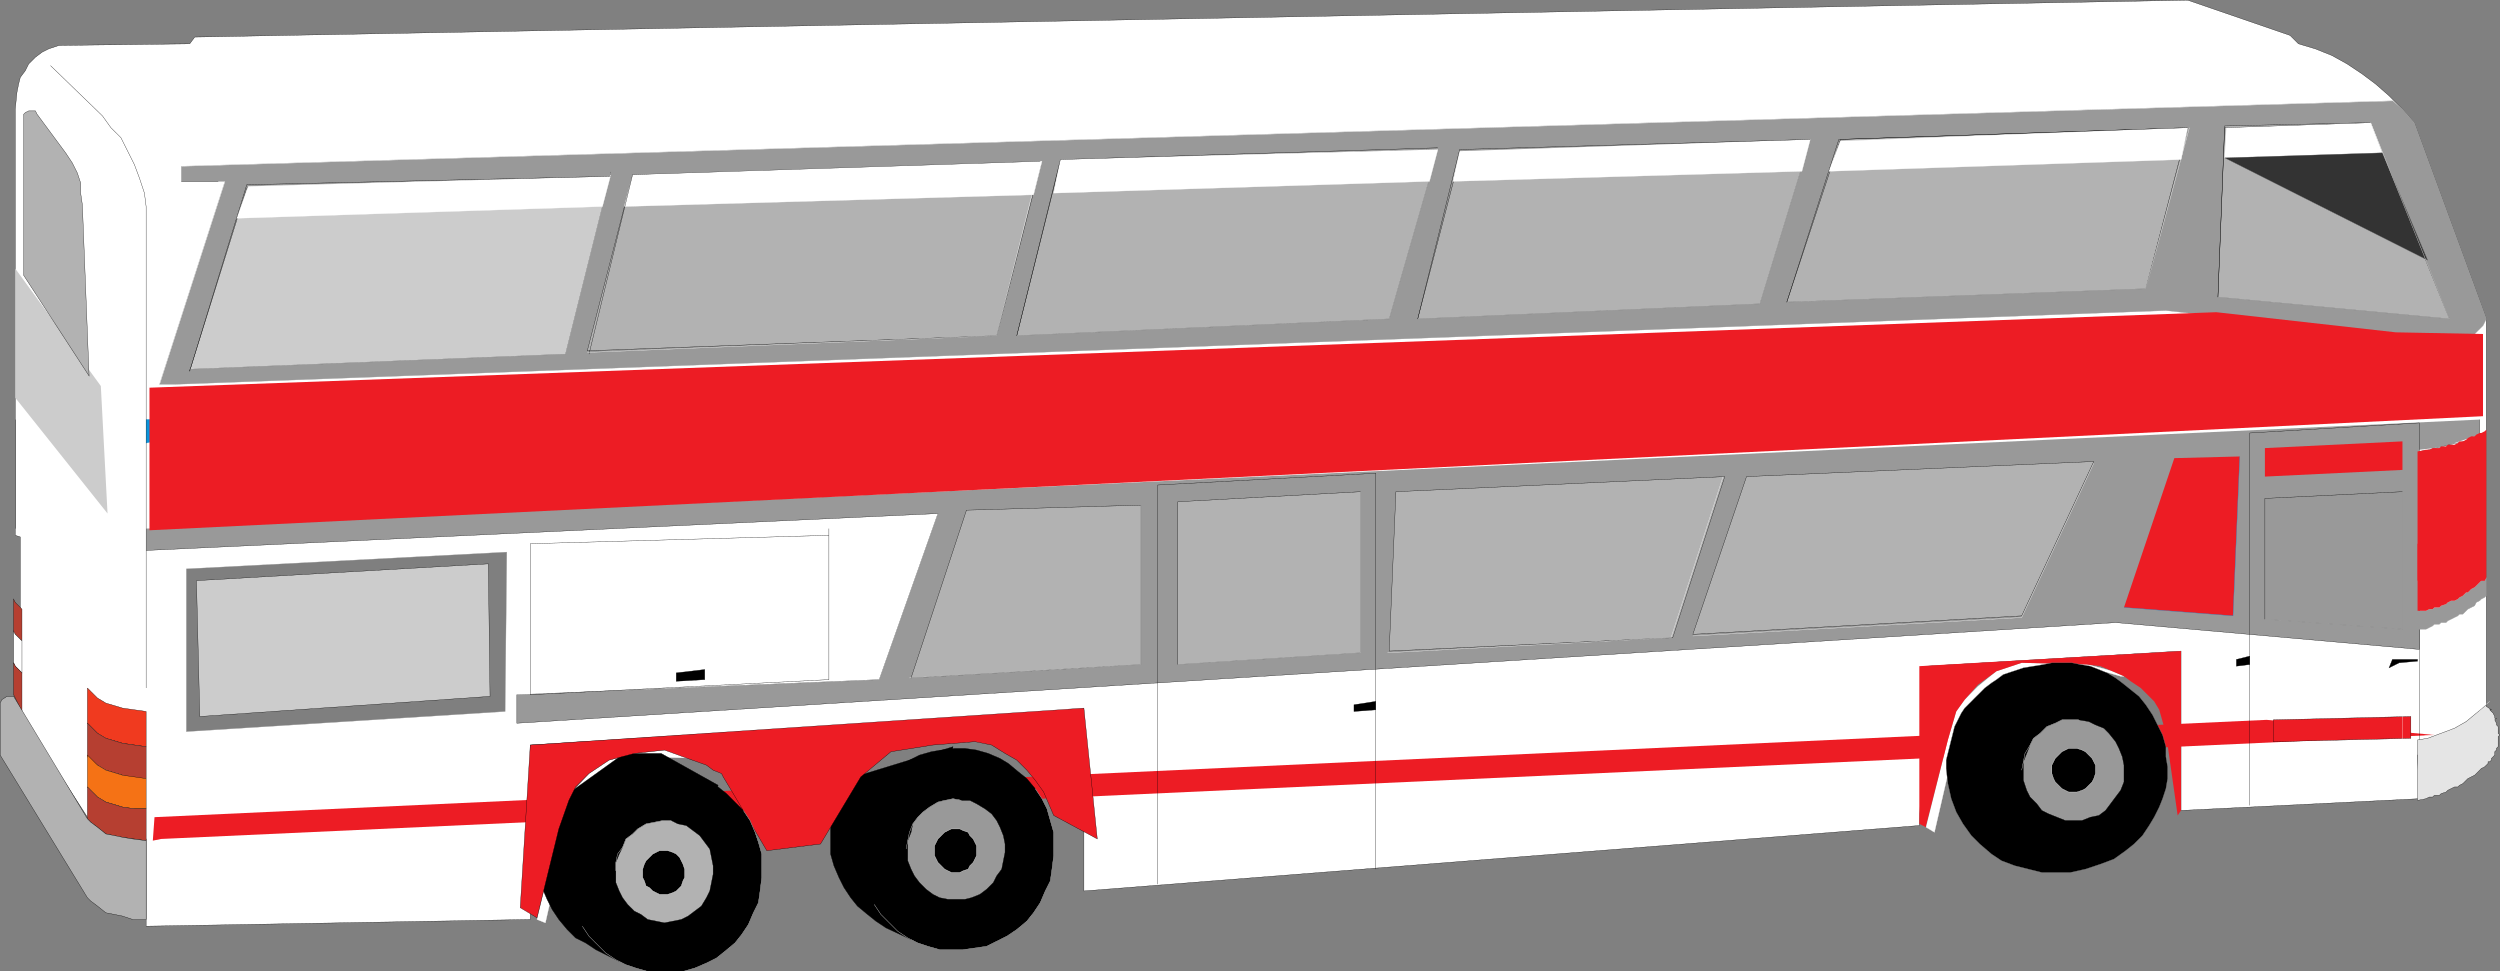 <svg xmlns="http://www.w3.org/2000/svg" width="357.656" height="138.964"><rect width="100%" height="100%" fill="#808080" stroke="none"/><defs><clipPath id="a"><path d="M126 426h22v34h-22zm0 0"/></clipPath><clipPath id="b"><path d="M207 437h29v29h-29zm0 0"/></clipPath><clipPath id="c"><path d="M206 436h30v30h-30zm0 0"/></clipPath><clipPath id="d"><path d="M208 442h28v24h-28zm0 0"/></clipPath></defs><path fill="#fff" stroke="#000" stroke-miterlimit="10" stroke-width=".045" d="m345.862 108.023 9.84-5.278v-57.12l-10.316-28.083-1.684-1.918-1.918-1.922-1.922-1.68-1.918-1.437-2.16-1.441-2.16-1.2-2.398-.96-2.403-.72-1.199-1.198-14.64-5.043-285.122 5.28-.718.962-18.72.238-1.44.48-.962.481-.957.719-.96.96-.48.962-.72.96-.242.958-.238 1.203-.242 2.398v60.961l.722.238v25.2l9.598 14.882 8.402 3.118v12.48l54.957-.96v-24.958l79.203-5.043v25.922l119.52-9.36.957-22.8 36.48-2.16v22.8l34.083-1.68-.243-6.241"/><path fill="#0994dd" stroke="#0994dd" stroke-miterlimit="10" stroke-width=".045" d="m20.905 60.023 302.16-14.16 24 2.16-325.203 15.12-.957.243v-3.363"/><path fill="#ed1c24" d="m22.105 116.905 302.16-13.921 24 2.16-325.2 14.879-1.203.242.243-3.36"/><path fill="#ccc" d="m14.425 55.226.96 18.238L2.184 56.905v-18.48l12.242 16.8"/><path stroke="#000" stroke-miterlimit="10" stroke-width=".045" d="m136.343 106.823-14.88 4.563-.718.957-.96 1.441-.481 1.68-.48 1.441v5.278l.48 1.68.718 1.68.723 1.44.957 1.442.961 1.2 1.442 1.198 1.199.961 1.441.961 3.598 1.68 6-27.602"/><path fill="#999" stroke="#999" stroke-miterlimit="10" stroke-width=".045" d="m24.983 54.984 284.88-10.56 38.64 4.321 1.2.239h2.16l1.921-.961.719-.72.723-.718.476-.96-10.316-28.083-1.684-1.918-1.437-1.2-316.32 9.36v2.16h6.238l-9.36 29.04h2.16"/><path fill="#b2b2b2" stroke="#000" stroke-miterlimit="10" stroke-width=".045" d="m312.983 18.265-6 23.039-51.359 1.922 7.68-23.282 49.68-1.68"/><path fill="#fff" stroke="#fff" stroke-miterlimit="10" stroke-width=".045" d="m312.983 18.265-.96 4.558-50.399 1.68 1.68-4.32 49.68-1.918"/><path fill="#b2b2b2" stroke="#000" stroke-miterlimit="10" stroke-width=".045" d="m258.983 19.944-49.918 1.68-6.242 24 48.961-2.16 7.2-23.52"/><path fill="#fff" stroke="#fff" stroke-miterlimit="10" stroke-width=".045" d="m258.983 19.944-50.16 1.68-.96 4.32 49.921-1.441 1.2-4.559"/><path fill="none" stroke="#000" stroke-miterlimit="10" stroke-width=".045" d="m202.823 45.624 6-24.238 50.16-1.442m-3.359 23.282 7.441-23.282 49.918-1.68"/><path fill="#b2b2b2" stroke="#000" stroke-miterlimit="10" stroke-width=".045" d="m151.702 23.066-6.238 24.957 53.281-2.399 6.957-24.238-54 1.68"/><path fill="#fff" stroke="#fff" stroke-miterlimit="10" stroke-width=".045" d="m205.702 21.386-1.199 4.558-53.758 1.68.957-4.8 54-1.438"/><path fill="none" stroke="#000" stroke-miterlimit="10" stroke-width=".045" d="m145.464 48.023 6.238-25.2 54-1.68"/><path fill="#b2b2b2" stroke="#000" stroke-miterlimit="10" stroke-width=".045" d="m90.503 24.984-6.48 25.199 58.562-2.16 6.238-24.239-58.32 1.2"/><path fill="#fff" stroke="#fff" stroke-miterlimit="10" stroke-width=".045" d="m90.503 24.984-1.2 4.558 58.56-1.68 1.202-4.796-58.562 1.918"/><path fill="none" stroke="#000" stroke-miterlimit="10" stroke-width=".045" d="m84.265 50.663 6.238-25.68 58.32-1.917"/><path fill="#ccc" stroke="#000" stroke-miterlimit="10" stroke-width=".045" d="m87.386 25.226-52.082 1.68-8.16 26.16v-.243l53.761-2.16 6.48-25.918v.48"/><path fill="#fff" stroke="#fff" stroke-miterlimit="10" stroke-width=".045" d="m87.386 24.984-1.203 4.558-52.32 1.684 1.679-4.563 51.844-1.437v-.242"/><path fill="none" stroke="#000" stroke-miterlimit="10" stroke-width=".045" d="m27.144 53.066 8.16-26.641 52.082-1.2"/><path fill="none" stroke="#fff" stroke-miterlimit="10" stroke-width=".045" d="m313.226 18.265-6.243 23.039-51.359 1.922m86.641-28.801-316.32 9.36"/><path fill="#b2b2b2" stroke="#000" stroke-miterlimit="10" stroke-width=".045" d="m339.144 17.542-20.88.48-.96 24.481 33.12 3.121-11.28-27.84v-.242"/><path fill="#fff" stroke="#fff" stroke-miterlimit="10" stroke-width=".045" d="m340.823 21.862-22.558.723.238-4.32 20.64-.723 1.68 4.32"/><path fill="none" stroke="#000" stroke-miterlimit="10" stroke-width=".045" d="m317.304 42.503.96-24.238 20.88-.723"/><path fill="none" stroke="#fff" stroke-miterlimit="10" stroke-width=".045" d="m258.983 19.944-7.199 23.52-48.96 2.16m2.878-24.238-6.957 24.238-53.281 2.399m3.359-24.957-6.238 24.957-58.563 2.402m3.364-25.68-6.48 25.918-53.762 2.16"/><path fill="#333" stroke="#666" stroke-miterlimit="10" stroke-width=".045" d="m318.265 22.585 29.039 14.64-6.48-15.363-22.56.723"/><path fill="none" stroke="#fff" stroke-miterlimit="10" stroke-width=".045" d="m339.144 17.542 11.28 28.082-33.12-3.121M32.183 25.944l-9.36 29.04"/><path fill="none" stroke="#000" stroke-miterlimit="10" stroke-width=".045" d="M31.226 25.944h-5.282"/><path fill="#b2b2b2" stroke="#000" stroke-miterlimit="10" stroke-width=".045" d="m5.304 16.343-.239-.48h-.96l-.48.242-.24.238v23.043l9.36 14.398-.96-24.48-.243-1.68v-1.441l-.477-1.438-.722-1.441-.957-1.442-4.082-5.52"/><path fill="#999" d="m20.905 75.624 333.84-15.601v2.16l-2.16.722-2.16.72-2.16.48-2.16.238v28.562l-43.442-3.84-228.719 14.399v-4.078l51.84-2.16 8.399-23.762-113.278 5.281v-3.12"/><path fill="#b2b2b2" stroke="#000" stroke-miterlimit="10" stroke-width=".045" d="M163.226 72.265v22.8l-32.883 1.919 7.922-24 24.96-.72m31.438-1.921v23.043l-26.16 1.68V71.784l26.16-1.441"/><path fill="#7f7f7f" stroke="#999" stroke-miterlimit="10" stroke-width=".045" d="m72.503 78.984-.238 22.8-45.602 2.88V81.385l45.84-2.402"/><path fill="#b2b2b2" stroke="#000" stroke-miterlimit="10" stroke-width=".045" d="m246.745 68.183-47.043 2.16-.957 22.8 40.559-1.917 7.441-23.043m52.797-2.16-10.316 22.082-47.043 2.64 7.68-22.562 49.679-2.16"/><path fill="#ed1c24" d="m320.425 65.304-.961 22.8-15.602-1.199 7.203-21.363 9.36-.238"/><path fill="none" stroke="#0994dd" stroke-miterlimit="10" stroke-width=".045" d="m320.425 65.304-.961 22.8-15.602-1.199"/><path fill="none" stroke="#fff" stroke-miterlimit="10" stroke-width=".045" d="m299.542 66.265-10.316 22.078-47.043 2.64m-43.68 2.403 40.562-2.16 7.438-23.043m-83.277 4.082v22.8l-33.121 1.919m64.558-26.641v23.043l-26.16 1.68"/><path fill="none" stroke="#000" stroke-miterlimit="10" stroke-width=".045" d="M354.745 60.023v2.16l-2.16.96-2.16.481-2.883.719-1.437.242v28.32l-43.442-3.84-228.719 14.399v-4.078l51.84-2.16 8.399-23.762-113.278 5.281"/><path fill="none" stroke="#fff" stroke-miterlimit="10" stroke-width=".045" d="m73.944 99.386 51.84-2.16 8.399-23.762"/><path fill="none" stroke="#000" stroke-miterlimit="10" stroke-width=".045" d="M346.105 114.265V60.503l-24.243 1.441v53.282M118.585 75.624v21.602l-42.723 2.16V77.784m0 0 42.723-1.199"/><path fill="#999" stroke="#000" stroke-miterlimit="10" stroke-width=".045" d="M343.702 70.343v19.68l-19.68-1.438V71.304l19.68-.961"/><path fill="none" stroke="#fff" stroke-miterlimit="10" stroke-width=".045" d="M343.702 70.343v19.68l-19.68-1.438"/><path fill="#ed1c24" d="M343.702 63.144v4.082l-19.68.957v-4.078l19.68-.961"/><path fill="#ed1c24" stroke="#000" stroke-miterlimit="10" stroke-width=".045" d="M344.905 102.503v3.121l-19.68.48v-3.12l19.68-.481"/><path fill="none" stroke="#fff" stroke-miterlimit="10" stroke-width=".045" d="M343.702 101.542v8.16l-19.68.961"/><path fill="#e5e5e5" stroke="#000" stroke-miterlimit="10" stroke-width=".045" d="m345.862 114.503 1.203-.238.477-.242h.48l.243-.239h.718l.243-.242.718-.238.239-.238.48-.243.48-.238h.481l.238-.242.48-.238.481-.48.242-.24.477-.241.48-.239.961-.96.48-.243.24-.238.241-.238v-.242h.239l.242-.239v-.242l.48-.48v-.48l.239-.24v-.237l.242-.243v-1.437l.238-.242-.238-.239v-.96l-.242-.243v-.238l-.239-.48.239-.239h-.239v-.242l-.242-.48-.48-.48h.242l-.723-.477v-.243l-1.437 1.2-1.442 1.203-1.68.957-1.917.722-1.922.72-1.442.237v8.641"/><path stroke="#000" stroke-miterlimit="10" stroke-width=".045" d="M100.823 95.784v1.442l-4.078.238v-1.2l4.078-.48m96 4.559v1.2l-3.12.241v-.96l3.12-.481m125.039-6.481v1.204l-1.918.238v-.961l1.918-.48m24 .48h-3.597l-.48 1.2 1.44-.72 2.637-.238v-.242"/><path fill="#f03a1f" stroke="#000" stroke-miterlimit="10" stroke-width=".045" d="m12.503 98.425.48.48.961.957 1.2.723 2.398.719 1.684.238 1.68.242v5.04l-1.68-.239-1.684-.242-2.398-.719-1.2-.719-1.441-1.441v-5.04"/><path fill="#b63f31" stroke="#000" stroke-miterlimit="10" stroke-width=".045" d="M20.905 111.386h-1.68l-1.683-.48-2.398-.723-1.2-.719-.96-.719-.481-.48v-4.801l1.441 1.441 1.2.72 2.398.718 1.684.242 1.68.238v4.563"/><path fill="#f57215" stroke="#000" stroke-miterlimit="10" stroke-width=".045" d="m20.905 111.386-1.68-.242-1.683-.239-2.398-.722-1.2-.719-1.441-1.441v4.562l.48.48.961.958 1.2.722 2.398.719 1.684.238h1.68v-4.316"/><path fill="#b63f31" stroke="#000" stroke-miterlimit="10" stroke-width=".045" d="m20.905 120.265-1.68-.242-1.683-.239-2.398-.48-1.2-.961-.96-.719-.481-.48v-4.559l.48.48.961.958 1.2.722 2.398.719 1.684.238h1.68v4.563M3.144 91.702l-.961-.957-.239-.242v-4.8l.239.48.96.96v4.56"/><path fill="#fff" stroke="#000" stroke-miterlimit="10" stroke-width=".045" d="m3.144 91.702-.961-.957-.239-.48v4.558l.239.48.96.962v-4.563"/><path fill="#b63f31" stroke="#000" stroke-miterlimit="10" stroke-width=".045" d="m3.144 101.784-1.2-2.398v-4.563l.239.48.96.962v5.52"/><path fill="#999" stroke="#999" stroke-miterlimit="10" stroke-width=".045" d="m355.702 82.585-.238.48h-.48l-.72.72-.242.238-.48.242-.477.48h-.242l-.48.48-.48.239-.239.238-.48.242h-.48l-.481.239-.239.242-.718.238-.243.242h-.718l-.243.239h-.48l-.477.242h-1.203v2.637h1.203l.477-.239.48-.242.243-.238h.718l.243-.238h.718l.239-.243.48-.238.48-.242.481-.238.238-.243h.48l.481-.476.242-.242.477-.239.48-.242.243-.48.48-.239.238-.242.48-.238.24-.238v-2.64"/><path fill="#fff" stroke="#fff" stroke-miterlimit="10" stroke-width=".045" d="m303.862 96.745-1.68-.722-1.679-.48-1.918-.477-9.36-.243-3.6 1.2-2.642 2.16-1.918 1.922-1.203 1.68-1.199 4.077-3.121 12.48 1.203.724 2.88-12.48 1.44-4.083.957-1.68 1.922-2.16 2.641-1.918 3.84-1.203 9.117.242 2.16.48 1.684.481h.476"/><path fill="#ed1c24" d="m311.542 116.663.48-.719v-22.8l-37.437 2.16v22.558l.957.48v-.237l3.121-12.243 1.2-4.078 1.202-1.68 1.918-2.16 2.641-1.921 3.602-1.2 9.359.243 1.918.238 1.68.719 1.68.722.96.719 1.442.96 1.918 1.919.722 1.2.957 3.362 1.68 11.758m5.523-72 25.68 2.88 12.48.241v11.758l-333.84 16.32V55.464l295.68-10.8"/><path fill="none" stroke="#000" stroke-miterlimit="10" stroke-width=".045" d="M165.624 126.503V69.386l31.2-1.684v56.64"/><path fill="none" stroke="#fff" stroke-miterlimit="10" stroke-width=".045" d="m356.183 100.343-1.438 1.2-1.68 1.202-1.68.957-1.683.723-1.918.719-1.441.242"/><path fill="#ed1c24" d="m355.464 83.066.238-.48V61.463l-.238.238-.48.242h-.239l-.48.239-.243.242h-.48l-.477.238-.242.242-.48.239h-.48l-.239.242-.48.238h-.961l-.239.238h-.718l-.243.243h-.96l-.481.238h-.477l-1.203.242v18.48h9.602"/><path fill="#ed1c24" d="M345.862 77.784v9.602h1.203l.477-.242h.48l.243-.239h.718l.243-.242.718-.238.239-.242.48-.239h.48l.481-.242.238-.238.48-.238.481-.48h.242l.477-.481.48-.242.243-.239.718-.718h.48l.24-.48-9.84-4.802"/><path fill="none" stroke="#000" stroke-miterlimit="10" stroke-width=".045" d="m7.226 9.386 7.437 7.2 1.2 1.679 1.44 1.437.962 1.922.96 1.918.72 1.922.718 2.16.242 1.918v68.883"/><path fill="#b2b2b2" d="M1.944 99.624h-.96l-.72.48-.242.481v7.438l12.481 20.402.48.48.961.72 1.2.96 2.398.48 1.441.477h1.922v-11.277l-1.922-.242-1.441-.239-2.398-.48-1.2-.961-.96-.719-.481-.48-10.559-17.52"/><g clip-path="url(#a)" transform="translate(-126.036 -327.036)"><path fill="none" stroke="#000" stroke-miterlimit="10" stroke-width=".045" d="M127.98 426.66h-.96l-.72.48-.241.481v7.438l12.48 20.402.48.48.961.72 1.2.96 2.398.48 1.442.477h1.921v-11.277l-1.921-.242-1.442-.239-2.398-.48-1.2-.961-.96-.719-.48-.48-10.56-17.52"/></g><path fill="none" stroke="#000" stroke-miterlimit="10" stroke-width=".045" d="M2.183 75.624V60.023v15.601"/><path fill="#fff" stroke="#fff" stroke-miterlimit="10" stroke-width=".045" d="m105.144 109.464 3.12 2.64-4.562-3.359-1.68-.48-2.16-.48-4.558-.481-4.559.48-3.601.961-2.88 1.918-1.921 2.16-.957 1.68-1.442 4.082-3.12 12.957 1.198.48 2.883-12.718 1.438-4.078.96-1.684 1.923-2.156 2.879-1.922 3.597-1.2 9.121.239 2.16.48 1.68.481h.48"/><path stroke="#000" stroke-miterlimit="10" stroke-width=".045" d="m102.745 112.343-8.16-4.559h-5.281l-9.36 6.719-.96.961-.72 1.441-.722 1.68-.477 3.36v1.68l.477 3.359.723 1.68.718 1.44.961 1.438 1.2 1.442 1.199 1.199 1.441.722 1.442.957 3.359 1.68 14.16-25.2"/><path fill="#ed1c24" stroke="#000" stroke-miterlimit="10" stroke-width=".045" d="m141.862 106.585-2.398-.48-6 .48-6 .957-4.32 3.602-5.758 9.601-7.684.957-4.797-8.16-1.441-2.398-.238-.48-1.204-.481-.957-.719-3.363-1.2-2.637-.96-4.32.48-3.601.961-2.88 1.918-1.921 1.922-.957 1.918-1.442 4.082-3.12 12.719-2.4-1.442 1.438-23.277 79.203-5.281 1.918 18.719-6.238-3.36-.723-1.68-.718-1.68-1.2-1.679-1.199-1.441-1.441-1.438-1.68-.96-1.922-1.2"/><path stroke="#7a7a7a" stroke-miterlimit="10" stroke-width=".045" d="M278.425 109.944v-1.199l.238-.96.242-.962.239-.96.242-.958.238-.96.961-1.922.48-.72.72-.718.718-.723.723-.718.718-.72.961-.722.72-.476.96-.723 1.438-.48 1.44-.48 1.442-.24 1.438-.237 1.199-.243h2.883l1.2.243 1.44.238 2.399.96 1.2.72.96.718 2.398 1.922.961 1.2.961 1.44.72 1.438.722 1.442.476 1.68v1.44l.243 1.438v1.684l-.243 1.437-.476 1.442-.48 1.199-.723 1.441-.72 1.2-.96 1.437-1.2 1.203-1.198.957-1.68 1.203-1.922.72-2.16.718-2.16.48h-4.078l-1.922-.48-1.918-.48-1.922-.72-1.438-.96-1.68-1.438-1.203-1.203-1.199-1.68-.96-1.68-.72-1.917-.48-2.16-.238-2.16"/><path fill="#999" stroke="#000" stroke-miterlimit="10" stroke-width=".045" d="M289.464 110.183v-1.2l.96-2.398.481-.96.957-.72.961-.96 1.2-.481.96-.48h2.403l1.437.242.961.476 1.2.48.718.723.961 1.2.48.96.481 1.2.238 1.199v2.398l-.476 1.204-.723.957-1.437 1.921-.961.72-1.2.241-1.203.48h-2.398l-2.399-.96-.96-.48-.72-.961-.96-.961-.48-.957-.481-1.442v-1.441"/><path stroke="#fff" stroke-miterlimit="10" stroke-width=".045" d="M293.542 110.183v-.719l.242-.48.239-.481.96-.96.961-.477h1.2l.718.238.48.238.962.961.238.48.242.481v1.2l-.242.722-.238.476-.961.961-.48.243-.72.238h-1.199l-.48-.238-.48-.243-.962-.96-.238-.477-.242-.723v-.48"/><path fill="none" stroke="#fff" stroke-miterlimit="10" stroke-width=".045" d="m289.226 110.183.476-2.399.723-1.199.48-.96.957-.72.961-.96 1.2-.481.96-.48h2.403"/><path stroke="#000" stroke-miterlimit="10" stroke-width=".045" d="m122.663 121.464.242-1.68.239-1.68.48-1.68.719-1.44.722-1.442.957-1.437 1.204-1.442 1.437-.96 1.442-.958 1.437-.722 1.684-.48 1.437-.24 1.922-.237h1.438l1.68.238 1.683.48 1.68.719 1.199.723 1.437 1.199 1.203.96 1.2 1.438.96 1.442.72 1.437.48 1.684.48 1.68v3.359l-.242 1.918-.238 1.68-.723 1.441-.719 1.68-.96 1.441-.958 1.2-1.441 1.199-1.442.96-1.437.72-1.441.722-3.36.476h-3.36l-1.679-.476-1.441-.48-1.442-.723-1.437-.957-1.2-1.203-1.202-1.2-.958-1.437-.96-1.442-.48-1.68-.72-1.679v-1.68l-.242-1.441"/><path fill="#999" stroke="#000" stroke-miterlimit="10" stroke-width=".045" d="M129.862 121.464v-1.2l.48-1.198.243-1.204.719-.957.718-.722.961-.719 1.2-.719.96-.242 1.2-.238 1.199.238h1.203l.957.48 1.203.72.957.722.723.96.48.958.477 1.2.242 1.202v1.2l-.242 1.199-.238 1.199-.719.96-.48.962-.961.96-.961.72-1.2.48-.96.238h-2.399l-1.2-.238-.96-.48-.961-.72-.961-.96-.719-.961-.48-.961-.48-1.2v-1.679"/><path stroke="#fff" stroke-miterlimit="10" stroke-width=".045" d="M133.702 121.702v-.718l.242-.481.239-.48.48-.48.48-.477.481-.243.48-.238h1.2l.48.238.719.243.242.476.48.48.477.962v1.44l-.476.962-.48.476-.243.48-.719.243-.48.238h-1.2l-.48-.238-.48-.242-.48-.48-.481-.477-.239-.48-.242-.481v-.723"/><path fill="none" stroke="#fff" stroke-miterlimit="10" stroke-width=".045" d="m148.105 112.823.96 1.442.72 1.437.48 1.684.48 1.68v3.359l-.242 1.918-.238 1.68-.723 1.441-.719 1.68-.96 1.441-.958 1.2-1.441 1.199-1.442.96-1.437.72-1.441.722-3.36.476h-3.36l-1.679-.476-1.441-.48-1.442-.723-1.437-.957-1.2-1.203-1.202-1.2-.958-1.437m4.559-7.922.238-1.2.243-1.198.48-1.204.719-.957.718-.722.961-.719 1.2-.719.96-.242 1.2-.238 1.199.238"/><g clip-path="url(#b)" transform="translate(-126.036 -327.036)"><path d="M207.18 451.621v-1.68l.242-1.68.476-1.683.723-1.437.719-1.68 1.2-1.2.96-1.202 1.441-1.2 1.438-.96 1.441-.477 1.68-.723 1.441-.238 1.918-.242h1.442l1.918.242 1.441.48 1.68.72 1.441.96 1.2.957 1.199 1.203 1.199 1.2.96 1.44.72 1.68.48 1.438.48 1.68v3.36l-.238 1.921-.242 1.68-.719 1.441-.718 1.68-.961 1.437-.961 1.203-1.442 1.2-1.199.96-1.437.72-1.68.718-1.684.48-1.68.243h-1.437l-1.922-.242-1.68-.48-1.44-.481-1.438-.72-1.442-.96-2.398-2.399-.961-1.44-.961-1.438-.48-1.68-.477-1.684-.242-1.437v-1.68"/></g><g clip-path="url(#c)" transform="translate(-126.036 -327.036)"><path fill="none" stroke="#000" stroke-miterlimit="10" stroke-width=".045" d="M207.18 451.621v-1.68l.242-1.68.476-1.683.723-1.437.719-1.68 1.2-1.2.96-1.202 1.441-1.2 1.438-.96 1.441-.477 1.68-.723 1.441-.238 1.918-.242h1.442l1.918.242 1.441.48 1.68.72 1.441.96 1.2.957 1.199 1.203 1.199 1.2.96 1.44.72 1.68.48 1.438.48 1.68v3.36l-.238 1.921-.242 1.68-.719 1.441-.718 1.68-.961 1.437-.961 1.203-1.442 1.2-1.199.96-1.437.72-1.68.718-1.684.48-1.68.243h-1.437l-1.922-.242-1.68-.48-1.44-.481-1.438-.72-1.442-.96-2.398-2.399-.961-1.44-.961-1.438-.48-1.68-.477-1.684-.242-1.437v-1.68"/></g><path fill="#b2b2b2" stroke="#000" stroke-miterlimit="10" stroke-width=".045" d="M88.105 124.585v-1.2l.48-1.202.48-.957.477-1.203.961-.72.723-.718 1.199-.723 2.398-.476h1.2l.96.476 1.2.243 1.922 1.437 1.437 1.922.242 1.2.238 1.198v1.204l-.238 1.199-.242 1.199-.477.96-.722 1.2-.957.719-.961.723-.961.476-1.2.242-1.199.239-1.203-.239-1.199-.242-.96-.719-.958-.48-.96-.957-.72-.961-.48-.961-.48-1.2v-1.679"/><path stroke="#fff" stroke-miterlimit="10" stroke-width=".045" d="M91.944 124.823v-.48l.239-.719.242-.48.96-.961.477-.239.48-.242h1.2l.723.242.48.239.48.48.477.961.242.719v1.2l-.242.48-.238.722-.719.719-.48.238-.723.242h-1.2l-.48-.242-.476-.238-.48-.48-.481-.239-.242-.722-.239-.48v-.72"/><g clip-path="url(#d)" transform="translate(-126.036 -327.036)"><path fill="none" stroke="#fff" stroke-miterlimit="10" stroke-width=".045" d="m232.379 442.98.96 1.442.72 1.68.48 1.437.48 1.68v3.36l-.238 1.921-.242 1.68-.719 1.441-.718 1.68-.961 1.437-.961 1.203-1.442 1.2-1.199.96-1.437.72-1.68.718-1.684.48-1.68.243h-1.437l-1.922-.242-1.68-.48-1.44-.481-1.438-.72-1.442-.96-2.398-2.399-.961-1.44"/></g><path fill="none" stroke="#fff" stroke-miterlimit="10" stroke-width=".045" d="M88.105 124.585v-1.2l.238-1.202.722-.957.477-1.203.961-.72.723-.718 1.199-.723 2.398-.476h1.2"/><path fill="#ccc" stroke="#000" stroke-miterlimit="10" stroke-width=".045" d="m28.105 83.066 41.757-2.403.243 18.961-41.52 2.879-.48-19.437"/></svg>
